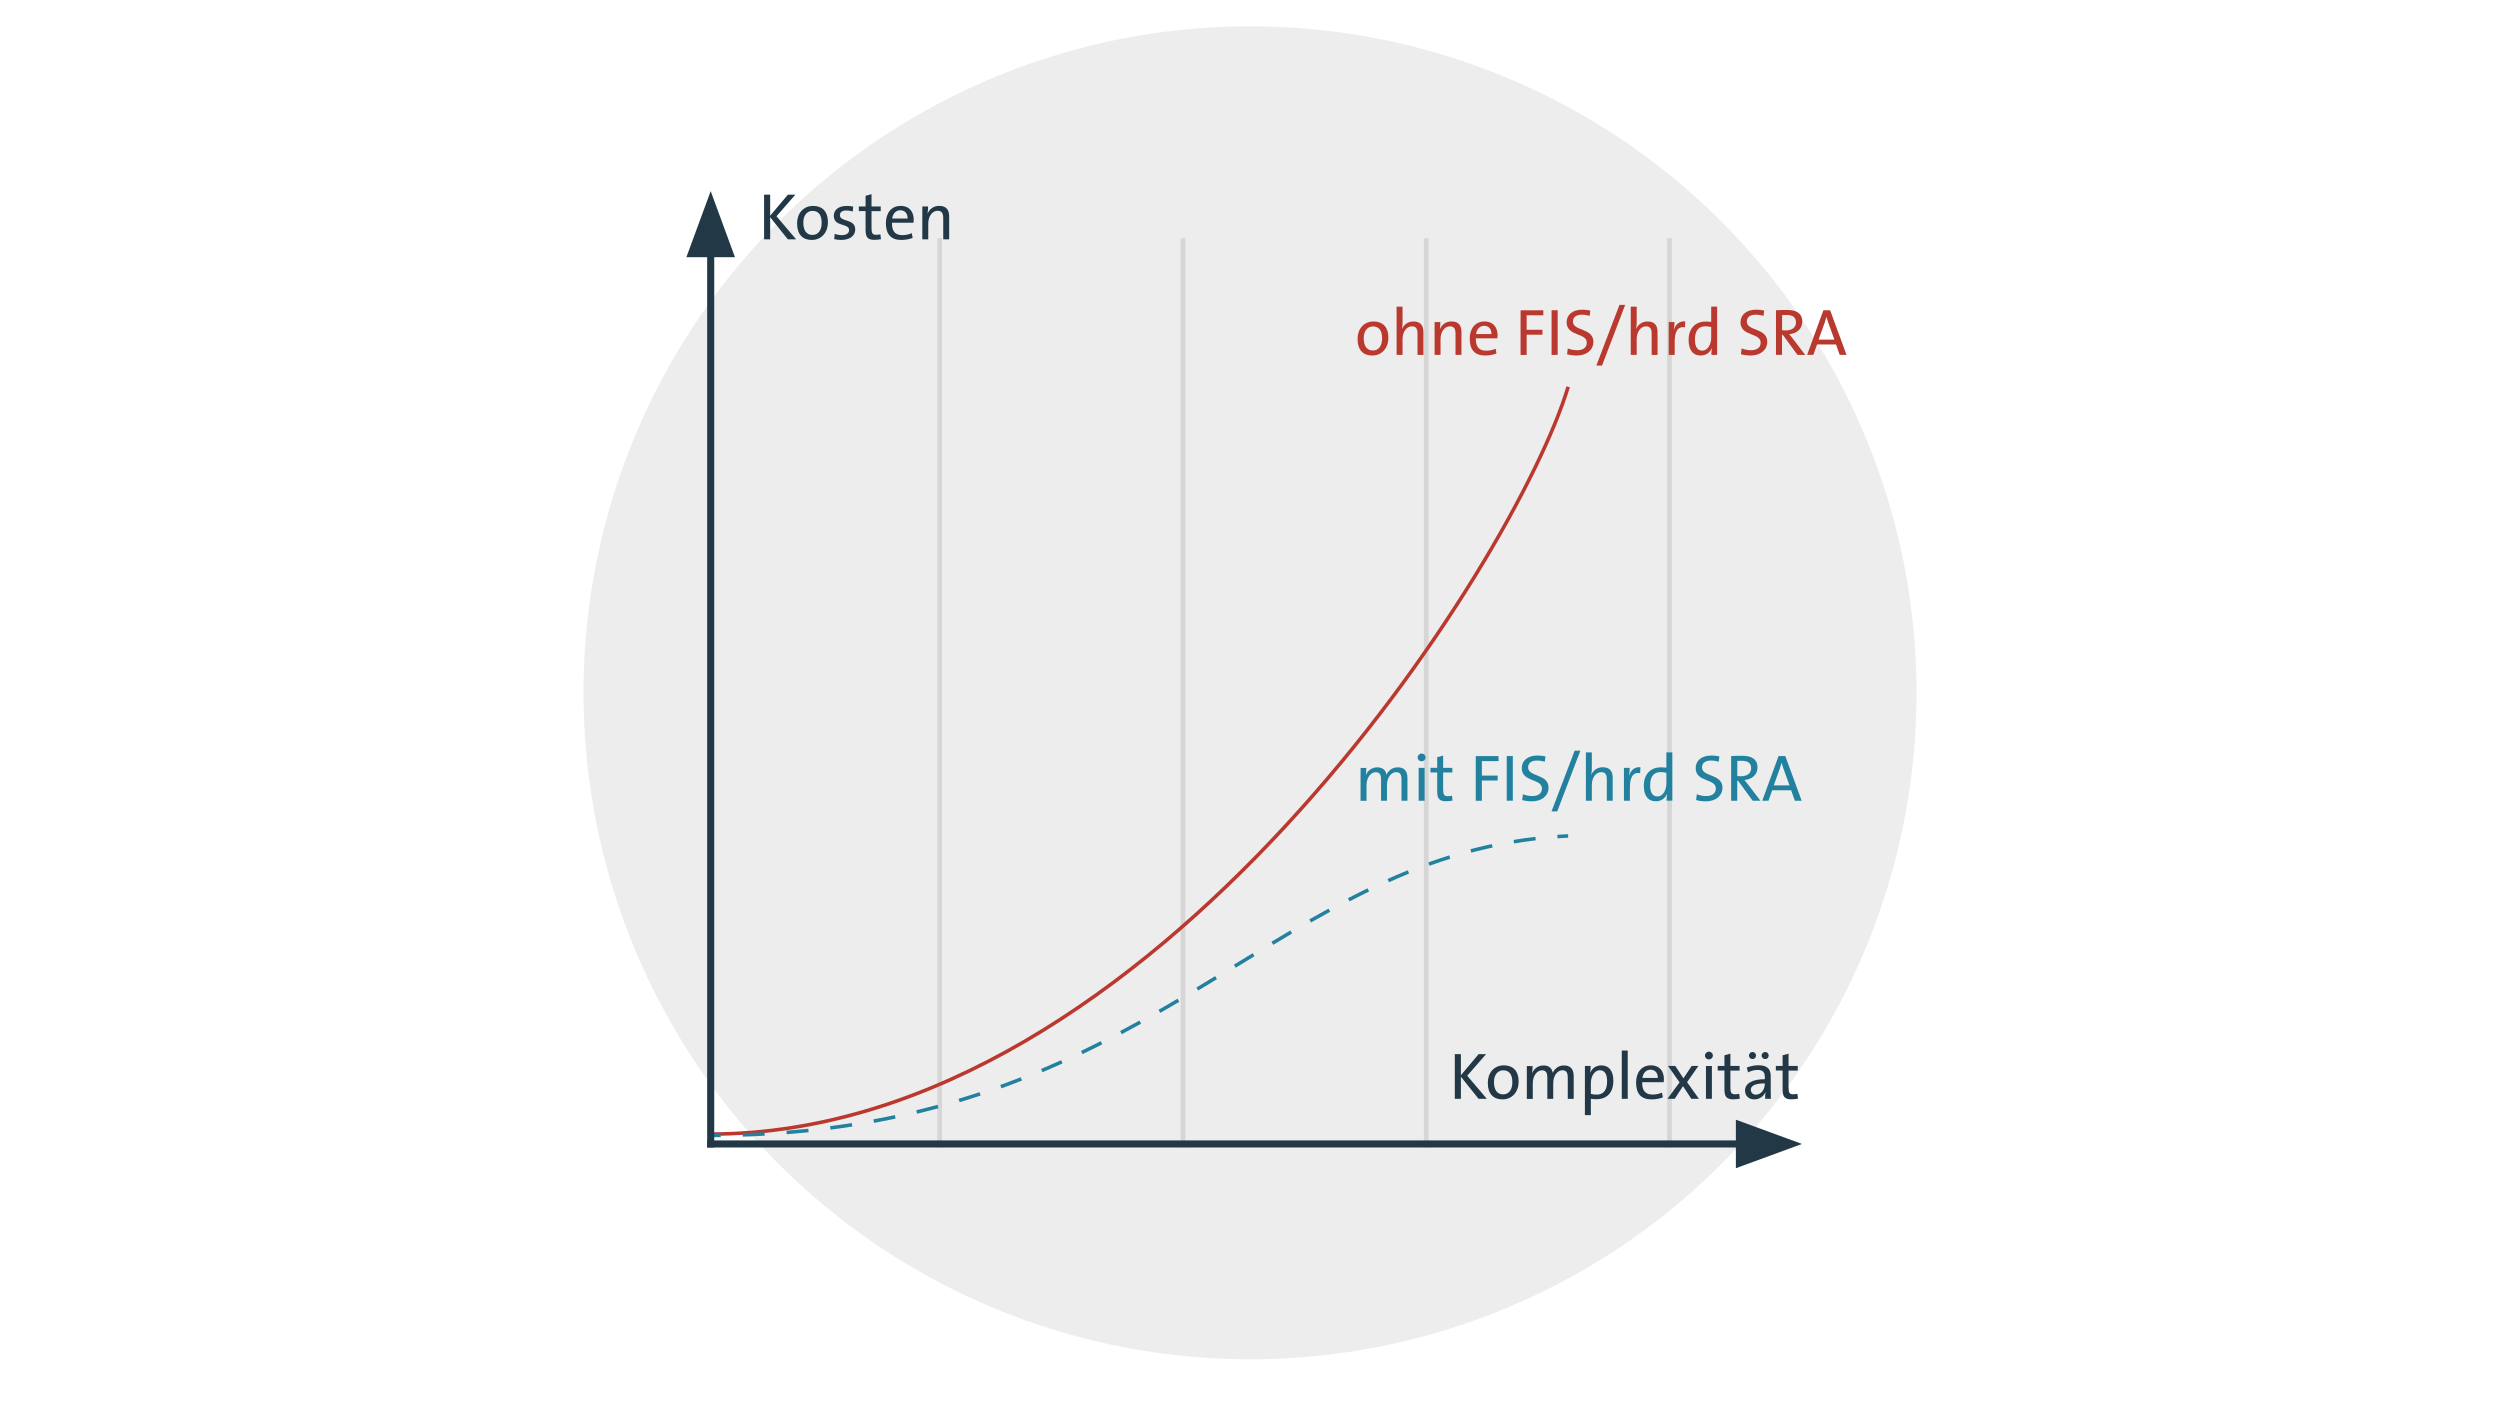 <svg enable-background="new 0 0 529.59 298.98" viewBox="0 0 529.59 298.98" xmlns="http://www.w3.org/2000/svg"><circle cx="264.8" cy="146.76" fill="#ededed" r="141.19"/><path d="m199.06 50.46v192.61" fill="none" opacity=".1" stroke="#000" stroke-miterlimit="10"/><path d="m302.13 50.46v192.61" fill="none" opacity=".1" stroke="#000" stroke-miterlimit="10"/><path d="m250.6 50.46v192.61" fill="none" opacity=".1" stroke="#000" stroke-miterlimit="10"/><path d="m353.66 50.46v192.61" fill="none" opacity=".1" stroke="#000" stroke-miterlimit="10"/><path d="m332.19 81.94c-10.92 36.51-87.66 158.3-181.8 158.3" fill="none" stroke="#ba382e" stroke-miterlimit="10" stroke-width=".758"/><path d="m332.19 177.08c-.76.04-1.52.08-2.27.13" fill="none" stroke="#22819e" stroke-miterlimit="10" stroke-width=".758"/><path d="m325.29 177.64c-57.03 6.7-83.36 60.98-170.29 62.84" fill="none" stroke="#22819e" stroke-dasharray="4.655 4.655" stroke-miterlimit="10" stroke-width=".758"/><path d="m152.67 240.52c-.75.01-1.51.01-2.27.01" fill="none" stroke="#22819e" stroke-miterlimit="10" stroke-width=".758"/><path d="m149.8 45.48h1.5v197.6h-1.5z" fill="#233847"/><path d="m149.8 241.58h224.85v1.5h-224.85z" fill="#233847"/><path d="m150.55 40.48 5.14 14h-10.29z" fill="#233847"/><path d="m381.72 242.33-14 5.14v-10.28z" fill="#233847"/><path d="m157.91 40.48h47.1v20.77h-47.1z" fill="none"/><path d="m166.89 50.7-3.74-4.68v4.68h-1.29v-9.46h1.29v4.45l3.75-4.45h1.58l-3.99 4.57 4.15 4.89z" fill="#233847"/><path d="m171.97 50.83c-1.89 0-3.12-1.09-3.12-3.54 0-2.04 1.29-3.67 3.39-3.67 1.78 0 3.14.98 3.14 3.49 0 2.09-1.35 3.72-3.41 3.72zm.16-6.16c-1.01 0-1.96.77-1.96 2.49 0 1.68.69 2.61 1.96 2.61 1.04 0 1.93-.81 1.93-2.59 0-1.59-.64-2.51-1.93-2.51z" fill="#233847"/><path d="m178.25 50.83c-.53 0-1.11-.06-1.54-.18l.11-1.12c.45.18 1.02.28 1.54.28.9 0 1.51-.41 1.51-1.06 0-1.57-3.24-.59-3.24-3.04 0-1.19.92-2.09 2.77-2.09.42 0 .92.06 1.34.14l-.1 1.04c-.41-.14-.9-.21-1.36-.21-.92 0-1.36.39-1.36.99 0 1.54 3.25.66 3.25 3.03.02 1.27-1.1 2.22-2.92 2.22z" fill="#233847"/><path d="m185.22 50.81c-1.43 0-1.86-.59-1.86-2.09v-4.01h-1.43v-.98h1.43v-2.25l1.26-.35v2.61h1.95v.98h-1.95v3.56c0 1.15.21 1.46.99 1.46.32 0 .63-.04.88-.11l.13 1.04c-.41.09-.95.14-1.4.14z" fill="#233847"/><path d="m193.51 47.19h-4.55c-.06 1.82.71 2.62 2.2 2.62.67 0 1.37-.14 1.99-.42l.18 1.01c-.7.28-1.54.43-2.41.43-2.11 0-3.26-1.12-3.26-3.57 0-2.09 1.13-3.64 3.11-3.64 1.96 0 2.79 1.33 2.79 2.93-.01.16-.02.36-.05.64zm-2.8-2.65c-.91 0-1.57.69-1.71 1.75h3.26c.03-1.06-.57-1.75-1.55-1.75z" fill="#233847"/><path d="m199.81 50.7v-4.48c0-.99-.27-1.57-1.19-1.57-1.15 0-1.98 1.18-1.98 2.72v3.33h-1.26v-6.96h1.22c0 .42-.03 1.05-.11 1.47h.03c.41-.95 1.26-1.6 2.45-1.6 1.6 0 2.1.99 2.1 2.23v4.86z" fill="#233847"/><path d="m304.82 222.55h78.9v10.38h-78.9z" fill="none"/><path d="m313.21 232.77-3.74-4.68v4.68h-1.29v-9.46h1.29v4.45l3.75-4.45h1.58l-3.99 4.57 4.15 4.89z" fill="#233847"/><path d="m318.29 232.89c-1.89 0-3.12-1.09-3.12-3.54 0-2.04 1.29-3.67 3.39-3.67 1.78 0 3.14.98 3.14 3.49-.01 2.1-1.35 3.72-3.41 3.72zm.15-6.16c-1.01 0-1.96.77-1.96 2.49 0 1.68.69 2.61 1.96 2.61 1.04 0 1.93-.81 1.93-2.59 0-1.59-.64-2.51-1.93-2.51z" fill="#233847"/><path d="m332.11 232.77v-4.47c0-.95-.22-1.58-1.13-1.58-.99 0-1.95 1.05-1.95 2.75v3.31h-1.25v-4.47c0-.88-.18-1.58-1.13-1.58-1.06 0-1.95 1.15-1.95 2.75v3.31h-1.26v-6.96h1.22c0 .42-.03 1.05-.11 1.47l.03.01c.41-.98 1.3-1.61 2.42-1.61 1.47 0 1.86 1.01 1.92 1.58.29-.66 1.04-1.58 2.38-1.58 1.32 0 2.07.7 2.07 2.28v4.8h-1.26z" fill="#233847"/><path d="m338.18 232.85c-.43 0-.77-.01-1.18-.08v3.46h-1.26v-10.42h1.22c0 .39-.03 1.02-.11 1.42l.03.01c.39-.97 1.23-1.55 2.34-1.55 1.62 0 2.55 1.15 2.55 3.28-.01 2.47-1.34 3.88-3.59 3.88zm.73-6.13c-1.26 0-1.91 1.47-1.91 2.69v2.3c.36.11.76.17 1.23.17 1.33 0 2.21-.8 2.21-2.8.01-1.51-.48-2.36-1.53-2.36z" fill="#233847"/><path d="m343.55 232.77v-10.23h1.26v10.23z" fill="#233847"/><path d="m352.43 229.25h-4.55c-.06 1.82.71 2.62 2.2 2.62.67 0 1.37-.14 1.99-.42l.18 1.01c-.7.28-1.54.43-2.41.43-2.12 0-3.26-1.12-3.26-3.57 0-2.09 1.13-3.64 3.11-3.64 1.96 0 2.79 1.33 2.79 2.93-.01.17-.02.36-.05.64zm-2.8-2.65c-.91 0-1.57.69-1.71 1.75h3.26c.03-1.06-.57-1.75-1.55-1.75z" fill="#233847"/><path d="m358.28 232.77-1.76-2.68-1.76 2.68h-1.53l2.56-3.49-2.44-3.47h1.54l1.72 2.62 1.75-2.62h1.42l-2.4 3.43 2.52 3.53z" fill="#233847"/><path d="m362.01 224.42c-.46 0-.84-.35-.84-.81s.38-.83.84-.83.84.36.84.83c0 .45-.38.81-.84.81zm-.63 8.35v-6.96h1.26v6.96z" fill="#233847"/><path d="m367.16 232.88c-1.43 0-1.86-.59-1.86-2.09v-4.01h-1.43v-.98h1.43v-2.25l1.26-.35v2.61h1.95v.98h-1.95v3.56c0 1.15.21 1.46.99 1.46.32 0 .63-.04.88-.11l.13 1.04c-.41.08-.95.14-1.4.14z" fill="#233847"/><path d="m373.92 232.77c0-.49 0-1 .07-1.39h-.03c-.34.85-1.22 1.51-2.37 1.51s-1.93-.76-1.93-1.88c0-1.5 1.53-2.4 4.19-2.4v-.46c0-.97-.38-1.5-1.53-1.5-.66 0-1.46.21-2.02.52l-.27-1.02c.67-.28 1.6-.49 2.48-.49 2.02 0 2.59.94 2.59 2.3v2.8c0 .66.01 1.4.03 2h-1.21zm-2.67-8.42c-.42 0-.76-.32-.76-.74s.34-.76.76-.76.74.34.74.76-.32.74-.74.74zm2.6 5.15c-2.3 0-2.96.63-2.96 1.33 0 .62.42 1.06 1.06 1.06 1.13 0 1.89-1.12 1.89-2.21v-.18zm.08-5.15c-.42 0-.76-.32-.76-.74s.34-.76.76-.76.74.34.74.76-.32.74-.74.74z" fill="#233847"/><path d="m379.48 232.88c-1.43 0-1.86-.59-1.86-2.09v-4.01h-1.43v-.98h1.43v-2.25l1.26-.35v2.61h1.95v.98h-1.95v3.56c0 1.15.21 1.46.99 1.46.32 0 .63-.04.88-.11l.13 1.04c-.41.08-.95.14-1.4.14z" fill="#233847"/><path d="m287.03 159.4h201.9v21.91h-201.9z" fill="none"/><path d="m296.89 169.62v-4.47c0-.95-.22-1.58-1.13-1.58-.99 0-1.95 1.05-1.95 2.75v3.31h-1.25v-4.47c0-.88-.18-1.58-1.13-1.58-1.06 0-1.95 1.15-1.95 2.75v3.31h-1.26v-6.96h1.22c0 .42-.03 1.05-.11 1.47l.03.01c.41-.98 1.3-1.61 2.42-1.61 1.47 0 1.86 1.01 1.92 1.58.29-.66 1.04-1.58 2.38-1.58 1.32 0 2.07.7 2.07 2.28v4.8h-1.26z" fill="#22819e"/><path d="m301.15 161.27c-.46 0-.84-.35-.84-.81s.38-.83.84-.83.84.36.84.83c0 .45-.37.81-.84.81zm-.63 8.35v-6.96h1.26v6.96z" fill="#22819e"/><path d="m306.31 169.73c-1.43 0-1.86-.59-1.86-2.09v-4.01h-1.43v-.98h1.43v-2.25l1.26-.35v2.61h1.95v.98h-1.95v3.56c0 1.15.21 1.46.99 1.46.32 0 .63-.04.88-.11l.13 1.04c-.41.09-.95.14-1.4.14z" fill="#22819e"/><path d="m313.91 161.23v3.07h3.35v1.04h-3.35v4.29h-1.29v-9.46h4.82v1.06z" fill="#22819e"/><path d="m319.18 169.62v-9.46h1.29v9.46z" fill="#22819e"/><path d="m324.53 169.75c-.77 0-1.48-.1-2.07-.27l.15-1.23c.6.24 1.29.38 1.99.38 1.09 0 2.04-.45 2.04-1.61 0-2.13-4.27-1.29-4.27-4.3 0-1.55 1.18-2.67 3.31-2.67.55 0 1.18.06 1.71.18l-.15 1.13c-.5-.15-1.08-.25-1.62-.25-1.29 0-1.91.57-1.91 1.47 0 2.04 4.33 1.3 4.33 4.27-.01 1.69-1.39 2.9-3.51 2.9z" fill="#22819e"/><path d="m329.88 171.88h-1.21l4.9-12.86h1.21z" fill="#22819e"/><path d="m340.38 169.62v-4.48c0-1-.27-1.57-1.19-1.57-1.15 0-1.98 1.18-1.98 2.72v3.33h-1.26v-10.23h1.26v3.31c0 .45-.03 1.02-.13 1.39l.03.01c.41-.95 1.26-1.57 2.42-1.57 1.6 0 2.1.99 2.1 2.23v4.86z" fill="#22819e"/><path d="m347.44 163.78c-1.47-.27-2.17.81-2.17 3.04v2.8h-1.26v-6.96h1.22c0 .43-.04 1.08-.15 1.65h.03c.29-.97 1.01-1.92 2.4-1.78z" fill="#22819e"/><path d="m353.04 169.62c0-.39.03-1.01.11-1.42l-.03-.01c-.39.94-1.25 1.55-2.34 1.55-1.71 0-2.56-1.25-2.56-3.28 0-2.44 1.4-3.91 3.6-3.91.38 0 .76.03 1.18.07v-3.24h1.26v10.23h-1.22zm-.04-5.91c-.42-.11-.84-.15-1.23-.15-1.33 0-2.21.8-2.21 2.8 0 1.5.49 2.35 1.54 2.35 1.26 0 1.9-1.47 1.9-2.69z" fill="#22819e"/><path d="m361.37 169.75c-.77 0-1.48-.1-2.07-.27l.15-1.23c.6.24 1.29.38 1.99.38 1.09 0 2.04-.45 2.04-1.61 0-2.13-4.27-1.29-4.27-4.3 0-1.55 1.18-2.67 3.31-2.67.55 0 1.18.06 1.71.18l-.15 1.13c-.5-.15-1.08-.25-1.62-.25-1.29 0-1.91.57-1.91 1.47 0 2.04 4.33 1.3 4.33 4.27-.01 1.69-1.4 2.9-3.51 2.9z" fill="#22819e"/><path d="m371.28 169.62-3.1-4.24h-.17v4.24h-1.29v-9.46c.64-.04 1.33-.06 2.37-.06 1.86 0 3.21.66 3.21 2.47 0 1.61-1.27 2.55-2.77 2.66.27.34.57.69.81 1.01l2.58 3.38zm-2.41-8.46c-.32 0-.6.01-.85.03v3.22c.14.01.42.03.8.03 1.36 0 2.14-.69 2.14-1.7 0-1.13-.72-1.58-2.09-1.58z" fill="#22819e"/><path d="m380.21 169.62-.78-2.21h-4.02l-.78 2.21h-1.32l3.45-9.46h1.43l3.47 9.46zm-2.38-6.72c-.17-.46-.29-.88-.41-1.29h-.03c-.11.41-.24.83-.39 1.27l-1.26 3.5h3.35z" fill="#22819e"/><path d="m287.03 64.96h222.66v20.75h-222.66z" fill="none"/><g fill="#ba382e"><path d="m290.7 75.31c-1.89 0-3.12-1.09-3.12-3.54 0-2.04 1.29-3.67 3.39-3.67 1.78 0 3.14.98 3.14 3.49-.01 2.09-1.35 3.72-3.41 3.72zm.15-6.16c-1.01 0-1.96.77-1.96 2.49 0 1.68.69 2.61 1.96 2.61 1.04 0 1.93-.81 1.93-2.59 0-1.59-.64-2.51-1.93-2.51z" opacity=".99"/><path d="m300.28 75.18v-4.48c0-.99-.27-1.57-1.19-1.57-1.15 0-1.98 1.18-1.98 2.72v3.33h-1.26v-10.22h1.26v3.31c0 .45-.03 1.02-.13 1.39l.03.01c.41-.95 1.26-1.57 2.42-1.57 1.6 0 2.1.99 2.1 2.23v4.86h-1.25z" opacity=".99"/><path d="m308.33 75.18v-4.48c0-.99-.27-1.57-1.19-1.57-1.15 0-1.98 1.18-1.98 2.72v3.33h-1.26v-6.96h1.22c0 .42-.03 1.05-.11 1.47h.03c.41-.95 1.26-1.6 2.45-1.6 1.6 0 2.1.99 2.1 2.23v4.86z" opacity=".99"/><path d="m317.19 71.67h-4.55c-.06 1.82.71 2.62 2.2 2.62.67 0 1.37-.14 1.99-.42l.18 1.01c-.7.28-1.54.43-2.41.43-2.12 0-3.26-1.12-3.26-3.57 0-2.09 1.13-3.64 3.11-3.64 1.96 0 2.79 1.33 2.79 2.93-.01.16-.03.36-.05.64zm-2.8-2.65c-.91 0-1.57.69-1.71 1.75h3.26c.03-1.06-.57-1.75-1.55-1.75z" opacity=".99"/><path d="m323.4 66.79v3.07h3.35v1.04h-3.35v4.29h-1.29v-9.46h4.82v1.06z" opacity=".99"/><path d="m328.68 75.18v-9.46h1.29v9.46z" opacity=".99"/><path d="m334.03 75.31c-.77 0-1.48-.1-2.07-.27l.15-1.23c.6.24 1.29.38 1.99.38 1.09 0 2.04-.45 2.04-1.61 0-2.13-4.27-1.29-4.27-4.3 0-1.55 1.18-2.68 3.31-2.68.55 0 1.18.06 1.71.18l-.15 1.13c-.5-.15-1.08-.25-1.62-.25-1.29 0-1.91.57-1.91 1.47 0 2.05 4.33 1.3 4.33 4.27-.01 1.7-1.4 2.91-3.51 2.91z" opacity=".99"/><path d="m339.37 77.44h-1.21l4.9-12.86h1.21z" opacity=".99"/><path d="m349.88 75.18v-4.48c0-.99-.27-1.57-1.19-1.57-1.15 0-1.98 1.18-1.98 2.72v3.33h-1.26v-10.22h1.26v3.31c0 .45-.03 1.02-.13 1.39l.03.01c.41-.95 1.26-1.57 2.42-1.57 1.6 0 2.1.99 2.1 2.23v4.86h-1.25z" opacity=".99"/><path d="m356.93 69.34c-1.47-.27-2.17.81-2.17 3.04v2.8h-1.26v-6.96h1.22c0 .43-.04 1.08-.15 1.65h.03c.29-.97 1.01-1.92 2.4-1.78z" opacity=".99"/><path d="m362.53 75.18c0-.39.03-1.01.11-1.41l-.03-.01c-.39.94-1.25 1.55-2.34 1.55-1.71 0-2.56-1.25-2.56-3.28 0-2.44 1.4-3.91 3.6-3.91.38 0 .76.03 1.18.07v-3.24h1.26v10.23zm-.04-5.91c-.42-.11-.84-.15-1.23-.15-1.33 0-2.21.8-2.21 2.8 0 1.5.49 2.35 1.54 2.35 1.26 0 1.9-1.47 1.9-2.69z" opacity=".99"/><path d="m370.86 75.31c-.77 0-1.48-.1-2.07-.27l.15-1.23c.6.24 1.29.38 1.99.38 1.09 0 2.04-.45 2.04-1.61 0-2.13-4.27-1.29-4.27-4.3 0-1.55 1.18-2.68 3.31-2.68.55 0 1.18.06 1.71.18l-.15 1.13c-.5-.15-1.08-.25-1.62-.25-1.29 0-1.91.57-1.91 1.47 0 2.05 4.33 1.3 4.33 4.27-.01 1.7-1.4 2.91-3.51 2.91z" opacity=".99"/><path d="m380.77 75.18-3.1-4.24h-.17v4.24h-1.29v-9.46c.64-.04 1.33-.06 2.37-.06 1.86 0 3.21.66 3.21 2.47 0 1.61-1.27 2.55-2.77 2.66.27.34.57.69.81 1.01l2.58 3.38zm-2.41-8.46c-.32 0-.6.01-.85.03v3.22c.14.01.42.03.8.03 1.36 0 2.14-.69 2.14-1.7 0-1.13-.71-1.58-2.09-1.58z" opacity=".99"/><path d="m389.71 75.18-.78-2.21h-4.02l-.78 2.21h-1.32l3.45-9.46h1.43l3.47 9.46zm-2.38-6.72c-.17-.46-.29-.88-.41-1.29h-.03c-.11.41-.24.83-.39 1.27l-1.26 3.5h3.35z" opacity=".99"/></g></svg>